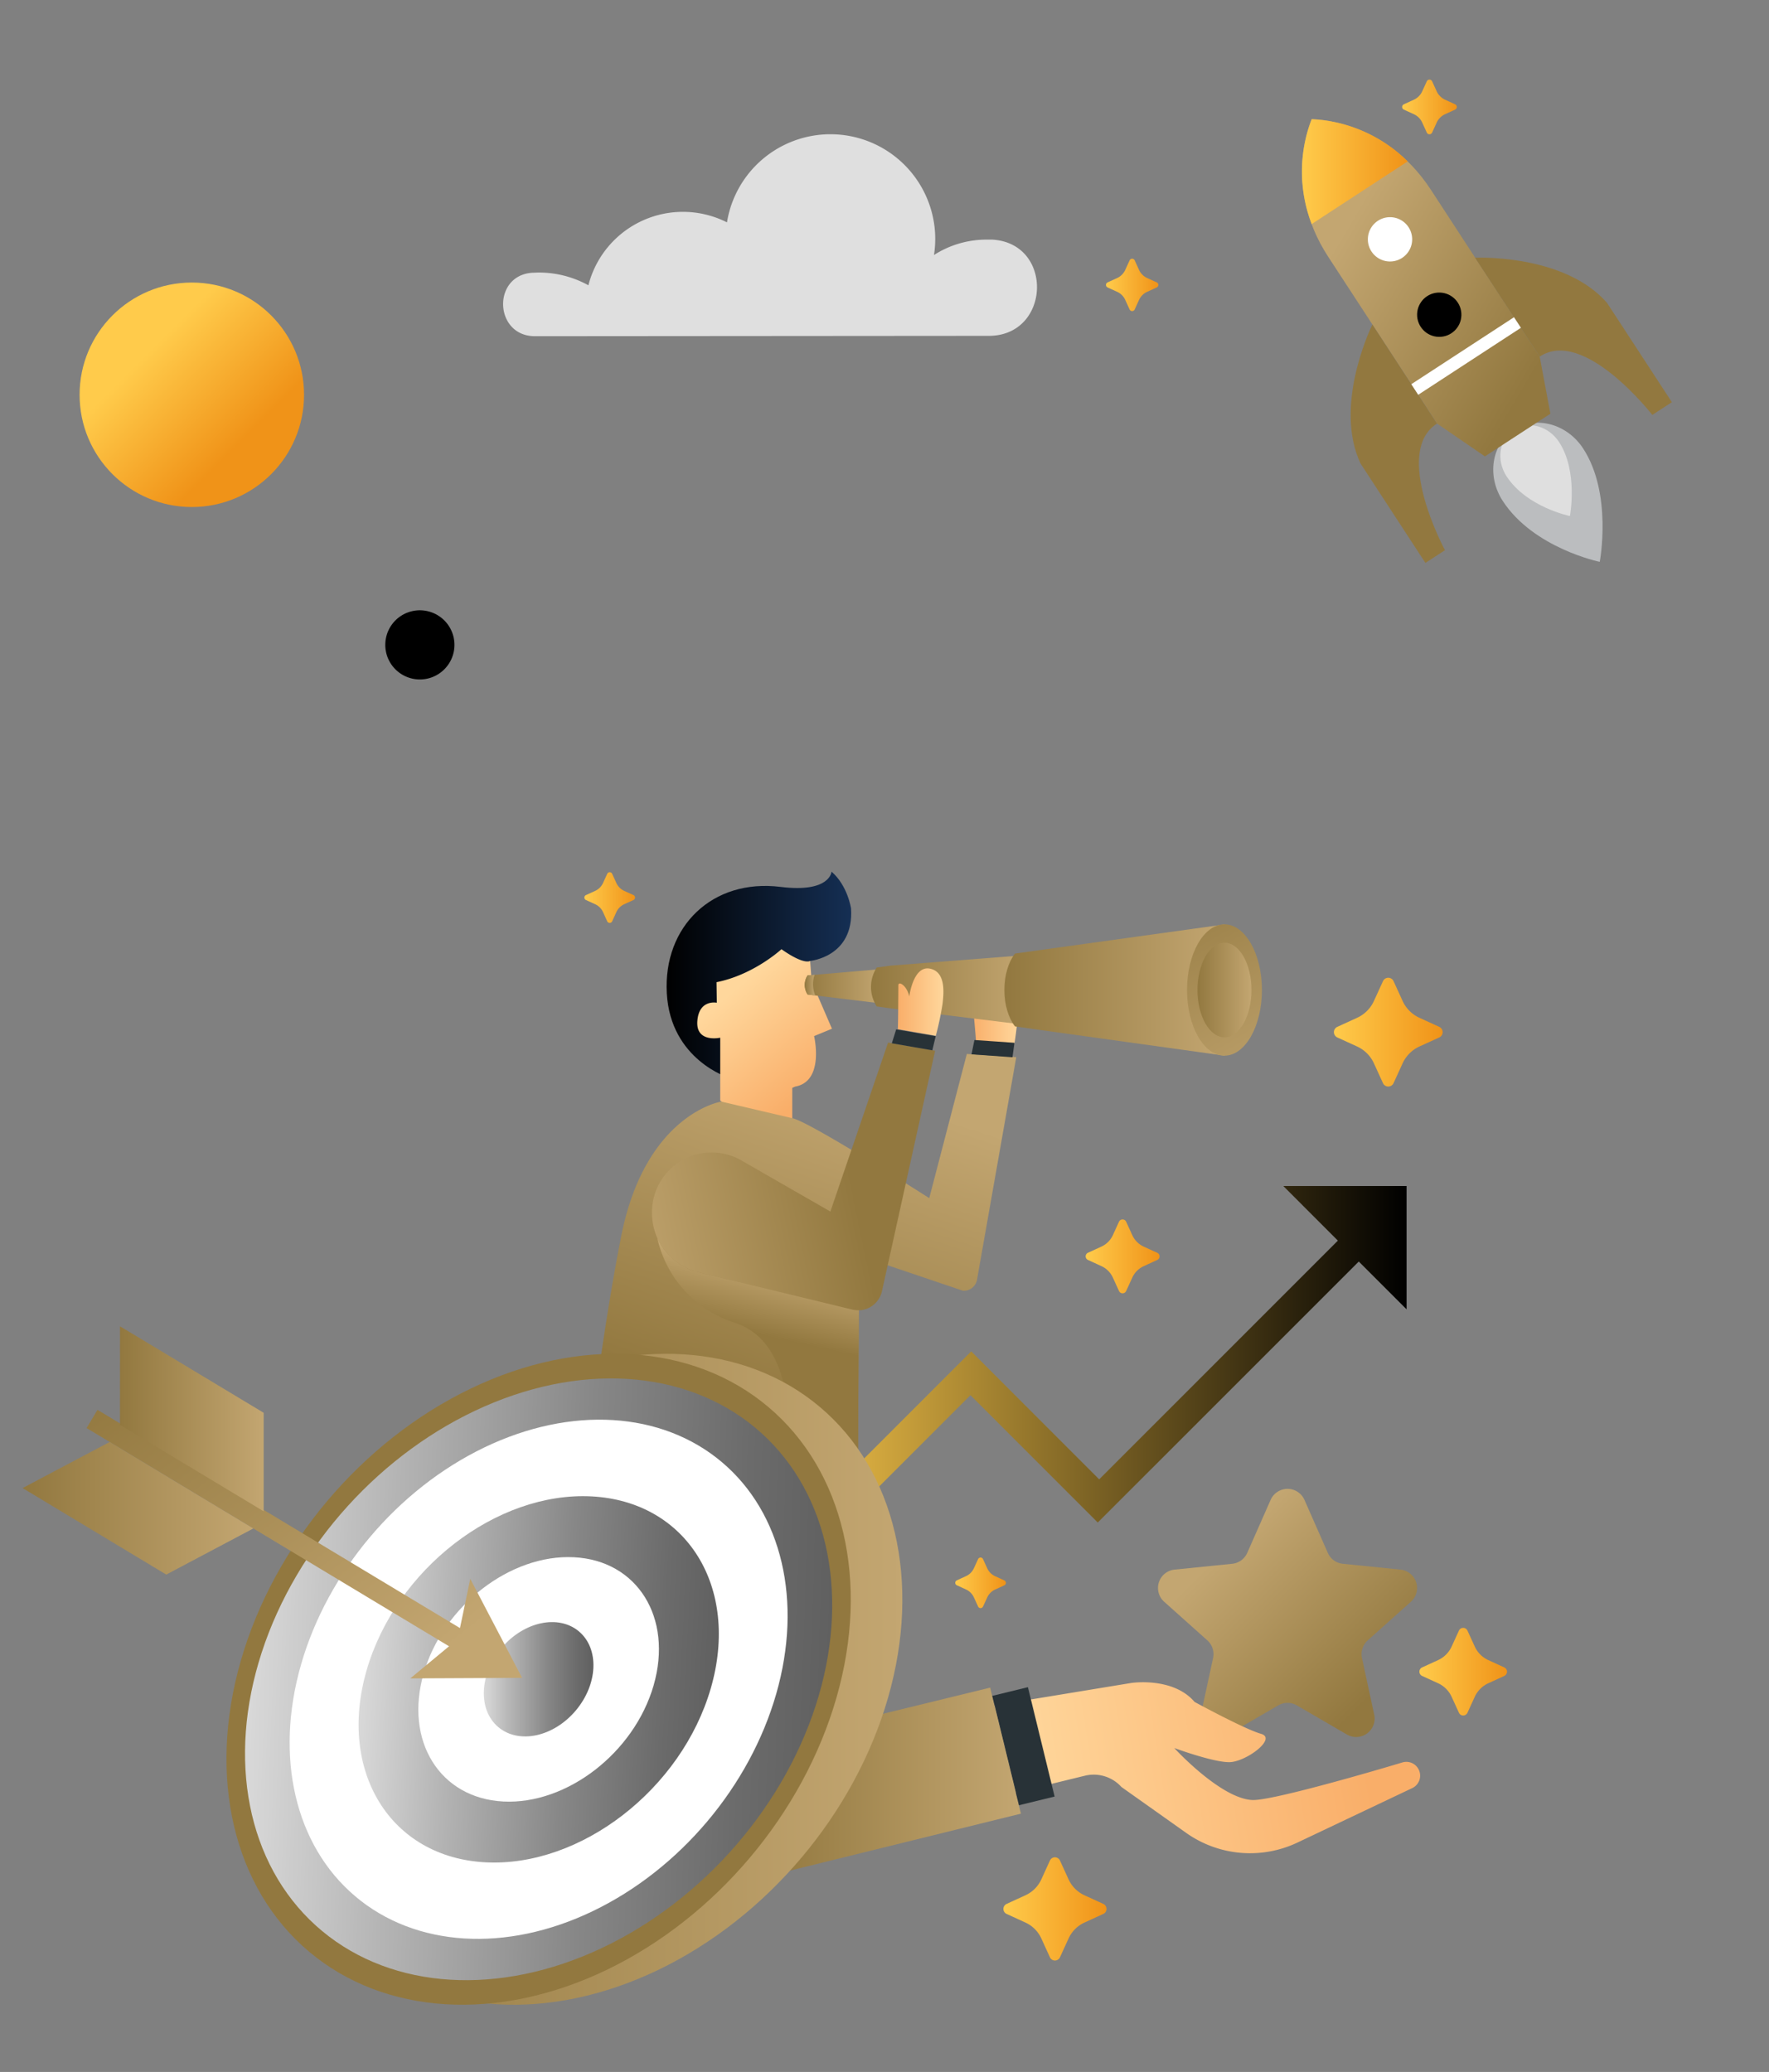 <svg xmlns="http://www.w3.org/2000/svg" xmlns:xlink="http://www.w3.org/1999/xlink" viewBox="0 0 555 650"><rect x="0" y="0" width="555" height="650" fill="#808080" stroke="none"/><defs><style>.cls-1{fill:#bbbdbf;}.cls-2{fill:#dfdfdf;}.cls-3{fill:url(#linear-gradient);}.cls-4{fill:url(#linear-gradient-2);}.cls-5{fill:#fff;}.cls-6{fill:#92783f;}.cls-7{fill:url(#linear-gradient-3);}.cls-8{fill:url(#linear-gradient-4);}.cls-9{fill:url(#linear-gradient-5);}.cls-10{fill:url(#linear-gradient-6);}.cls-11{fill:url(#linear-gradient-7);}.cls-12{fill:url(#linear-gradient-8);}.cls-13{fill:url(#linear-gradient-9);}.cls-14{fill:#283237;}.cls-15{fill:url(#linear-gradient-10);}.cls-16{fill:url(#linear-gradient-11);}.cls-17{fill:url(#linear-gradient-12);}.cls-18{fill:url(#linear-gradient-13);}.cls-19{fill:url(#linear-gradient-14);}.cls-20{fill:url(#linear-gradient-15);}.cls-21{fill:url(#linear-gradient-16);}.cls-22{fill:url(#linear-gradient-17);}.cls-23{fill:url(#linear-gradient-18);}.cls-24{fill:url(#linear-gradient-19);}.cls-25{fill:url(#linear-gradient-20);}.cls-26{fill:url(#linear-gradient-21);}.cls-27{fill:url(#linear-gradient-22);}.cls-28{fill:url(#linear-gradient-23);}.cls-29{fill:url(#linear-gradient-24);}.cls-30{fill:url(#linear-gradient-25);}.cls-31{fill:url(#linear-gradient-26);}.cls-32{fill:url(#linear-gradient-27);}.cls-33{fill:url(#linear-gradient-28);}.cls-34{fill:url(#linear-gradient-29);}.cls-35{fill:url(#linear-gradient-30);}.cls-36{fill:url(#linear-gradient-31);}.cls-37{fill:url(#linear-gradient-32);}.cls-38{fill:url(#linear-gradient-33);}.cls-39{fill:url(#linear-gradient-34);}.cls-40{fill:url(#linear-gradient-35);}.cls-41{fill:url(#linear-gradient-36);}</style><linearGradient id="linear-gradient" x1="483.35" y1="113.68" x2="419.63" y2="75.89" gradientUnits="userSpaceOnUse"><stop offset="0" stop-color="#92783f"/><stop offset="1" stop-color="#c3a671"/></linearGradient><linearGradient id="linear-gradient-2" x1="408.48" y1="53.85" x2="441.64" y2="53.85" gradientUnits="userSpaceOnUse"><stop offset="0" stop-color="#ffcb4b"/><stop offset="1" stop-color="#f09318"/></linearGradient><linearGradient id="linear-gradient-3" x1="46.69" y1="110.36" x2="75.27" y2="138.94" xlink:href="#linear-gradient-2"/><linearGradient id="linear-gradient-4" x1="347.02" y1="89.37" x2="363.42" y2="89.37" xlink:href="#linear-gradient-2"/><linearGradient id="linear-gradient-5" x1="439.9" y1="33.55" x2="457.05" y2="33.55" xlink:href="#linear-gradient-2"/><linearGradient id="linear-gradient-6" x1="238.14" y1="434.71" x2="441.29" y2="434.71" gradientUnits="userSpaceOnUse"><stop offset="0" stop-color="#ffcb4b"/><stop offset="1"/></linearGradient><linearGradient id="linear-gradient-7" x1="427.09" y1="535.14" x2="380.95" y2="489" xlink:href="#linear-gradient"/><linearGradient id="linear-gradient-8" x1="-434.28" y1="-247.13" x2="-434.28" y2="-139.85" gradientTransform="matrix(-0.16, -0.99, -0.99, 0.16, 113.86, 157.54)" gradientUnits="userSpaceOnUse"><stop offset="0" stop-color="#f9ae69"/><stop offset="1" stop-color="#ffd79c"/></linearGradient><linearGradient id="linear-gradient-9" x1="239.74" y1="559.13" x2="320.3" y2="559.13" xlink:href="#linear-gradient"/><linearGradient id="linear-gradient-10" x1="304.97" y1="316.94" x2="319.38" y2="316.94" gradientTransform="matrix(1, 0, 0, 1, 0, 0)" xlink:href="#linear-gradient-8"/><linearGradient id="linear-gradient-11" x1="209.1" y1="305.83" x2="267.01" y2="305.83" gradientUnits="userSpaceOnUse"><stop offset="0"/><stop offset="1" stop-color="#152f54"/></linearGradient><linearGradient id="linear-gradient-12" x1="258.4" y1="338.94" x2="233.13" y2="308.32" gradientTransform="matrix(1, 0, 0, 1, 0, 0)" xlink:href="#linear-gradient-8"/><linearGradient id="linear-gradient-13" x1="244.59" y1="350.33" x2="219.32" y2="319.71" gradientTransform="matrix(1, 0, 0, 1, 0, 0)" xlink:href="#linear-gradient-8"/><linearGradient id="linear-gradient-14" x1="235.07" y1="441.51" x2="267.84" y2="341.19" xlink:href="#linear-gradient"/><linearGradient id="linear-gradient-15" x1="267.36" y1="370.52" x2="190.54" y2="386.41" xlink:href="#linear-gradient"/><linearGradient id="linear-gradient-16" x1="252.49" y1="309.45" x2="276.63" y2="309.45" xlink:href="#linear-gradient"/><linearGradient id="linear-gradient-17" x1="252.49" y1="309.04" x2="255.77" y2="309.04" xlink:href="#linear-gradient"/><linearGradient id="linear-gradient-18" x1="273.27" y1="310.58" x2="322.29" y2="310.58" xlink:href="#linear-gradient"/><linearGradient id="linear-gradient-19" x1="315.11" y1="310.58" x2="384.23" y2="310.58" xlink:href="#linear-gradient"/><linearGradient id="linear-gradient-20" x1="362.91" y1="274.72" x2="405.01" y2="345.78" xlink:href="#linear-gradient"/><linearGradient id="linear-gradient-21" x1="375.69" y1="310.58" x2="392.63" y2="310.58" xlink:href="#linear-gradient"/><linearGradient id="linear-gradient-22" x1="281.67" y1="314.36" x2="295.99" y2="314.36" gradientTransform="matrix(1, 0, 0, 1, 0, 0)" xlink:href="#linear-gradient-8"/><linearGradient id="linear-gradient-23" x1="239.84" y1="419.01" x2="244.48" y2="397.82" xlink:href="#linear-gradient"/><linearGradient id="linear-gradient-24" x1="340.61" y1="394.15" x2="363.78" y2="394.15" xlink:href="#linear-gradient-2"/><linearGradient id="linear-gradient-25" x1="299.69" y1="496.57" x2="315.59" y2="496.57" xlink:href="#linear-gradient-2"/><linearGradient id="linear-gradient-26" x1="183.34" y1="281.58" x2="199.23" y2="281.58" xlink:href="#linear-gradient-2"/><linearGradient id="linear-gradient-27" x1="418.49" y1="323.8" x2="452.61" y2="323.8" xlink:href="#linear-gradient-2"/><linearGradient id="linear-gradient-28" x1="445.31" y1="524.44" x2="472.81" y2="524.44" xlink:href="#linear-gradient-2"/><linearGradient id="linear-gradient-29" x1="314.8" y1="598.86" x2="347.16" y2="598.86" xlink:href="#linear-gradient-2"/><linearGradient id="linear-gradient-30" x1="87.2" y1="526.84" x2="283.12" y2="526.84" gradientTransform="translate(468.36 45.54) rotate(49.84)" xlink:href="#linear-gradient"/><linearGradient id="linear-gradient-31" x1="77.67" y1="526.84" x2="260.29" y2="526.84" gradientTransform="translate(-124.66 995.77) rotate(-130.16)" gradientUnits="userSpaceOnUse"><stop offset="0" stop-color="#606060"/><stop offset="0.15" stop-color="#6b6b6b"/><stop offset="0.42" stop-color="#878787"/><stop offset="0.76" stop-color="#b5b5b5"/><stop offset="1" stop-color="#d9d9d9"/></linearGradient><linearGradient id="linear-gradient-32" x1="113.16" y1="526.84" x2="224.79" y2="526.84" gradientTransform="translate(310.69 1061.66) rotate(-177.06)" xlink:href="#linear-gradient-31"/><linearGradient id="linear-gradient-33" x1="151.78" y1="526.84" x2="186.18" y2="526.84" xlink:href="#linear-gradient-31"/><linearGradient id="linear-gradient-34" x1="48.36" y1="420.95" x2="129.15" y2="526.01" xlink:href="#linear-gradient"/><linearGradient id="linear-gradient-35" x1="37.64" y1="445.1" x2="82.72" y2="445.1" xlink:href="#linear-gradient"/><linearGradient id="linear-gradient-36" x1="7.09" y1="473.17" x2="79.48" y2="473.17" xlink:href="#linear-gradient"/></defs><g id="OBJECTS"><path class="cls-1" d="M496.7,140.71c9.26,14.21,5.2,35.55,5.2,35.55s-20.74-4.25-30.43-19.1c-5.07-7.78-3.53-17.76,3.43-22.31S491.63,132.93,496.7,140.71Z"/><path class="cls-2" d="M489.14,138.68c6.05,9.28,3.4,23.21,3.4,23.21s-13.55-2.77-19.88-12.47c-3.31-5.08-2.31-11.6,2.24-14.57S485.82,133.6,489.14,138.68Z"/><path class="cls-3" d="M448.91,59.52l34.15,52.36,3.36,17.91-20.55,13.39-15-10.29L416.69,80.53C402,58,411.53,37.4,411.53,37.4S434.21,37,448.91,59.52Z"/><path class="cls-4" d="M441.64,50.63A45.67,45.67,0,0,0,411.53,37.4a45.63,45.63,0,0,0,0,32.89Z"/><path d="M140.81,196.37a10.85,10.85,0,1,1-15-3.16A10.86,10.86,0,0,1,140.81,196.37Z"/><path class="cls-5" d="M441.91,71.27a6.95,6.95,0,1,1-9.62-2A6.95,6.95,0,0,1,441.91,71.27Z"/><circle cx="451.52" cy="98.72" r="6.95" transform="translate(342.06 547.76) rotate(-88.63)"/><path class="cls-6" d="M430.56,101.8c-1.28,2.67-11.95,26-3.72,43.59L447.2,176.6l6.14-4s-16.59-30.73-2.5-39.71Z"/><path class="cls-6" d="M483.06,111.88c13.9-9.28,35.33,18.29,35.33,18.29l6.14-4L504.17,95c-12.78-14.63-38.43-14.26-41.39-14.16Z"/><rect class="cls-5" x="440.74" y="109.7" width="38.47" height="3.96" transform="translate(13.68 269.4) rotate(-33.11)"/><circle class="cls-7" cx="60.18" cy="123.85" r="35.21"/><path class="cls-2" d="M167.82,105.47c-12.79,0-13.53-19.12-.76-19.91.66,0,1.33-.06,2-.06a32.1,32.1,0,0,1,15.54,4,30.61,30.61,0,0,1,43.48-19.74A32.88,32.88,0,0,1,293.36,73a33.5,33.5,0,0,1-.33,7,30.45,30.45,0,0,1,16.49-4.83c.6,0,1.19,0,1.78,0,19.41,1.12,18.36,30.19-1.08,30.19Z"/><path class="cls-8" d="M356,81.68l1.36,3a5.23,5.23,0,0,0,2.54,2.54l3,1.36a.88.88,0,0,1,0,1.6l-3,1.37a5.17,5.17,0,0,0-2.54,2.53l-1.36,3a.88.88,0,0,1-1.6,0l-1.37-3a5.11,5.11,0,0,0-2.53-2.53l-3-1.37a.88.88,0,0,1,0-1.6l3-1.36a5.17,5.17,0,0,0,2.53-2.54l1.37-3A.88.88,0,0,1,356,81.68Z"/><path class="cls-9" d="M449.31,25.51l1.43,3.13a5.42,5.42,0,0,0,2.65,2.65l3.13,1.43a.92.92,0,0,1,0,1.67l-3.13,1.43a5.34,5.34,0,0,0-2.65,2.65l-1.43,3.12a.92.92,0,0,1-1.67,0l-1.43-3.12a5.27,5.27,0,0,0-2.65-2.65l-3.12-1.43a.92.92,0,0,1,0-1.67l3.12-1.43a5.34,5.34,0,0,0,2.65-2.65l1.43-3.13A.92.92,0,0,1,449.31,25.51Z"/><polygon class="cls-10" points="441.29 372.07 402.62 372.07 419.74 389.2 344.86 464.09 304.71 423.94 238.14 490.52 244.82 497.34 304.47 437.69 344.41 477.64 426.3 395.76 441.29 410.75 441.29 372.07"/><path class="cls-11" d="M409.25,470.52l7.33,16.63a5.79,5.79,0,0,0,4.71,3.43l18.08,1.83a5.79,5.79,0,0,1,3.28,10.08L429.1,514.61a5.8,5.8,0,0,0-1.8,5.54l3.84,17.76a5.79,5.79,0,0,1-8.57,6.23L406.86,535a5.79,5.79,0,0,0-5.83,0l-15.7,9.14a5.8,5.8,0,0,1-8.58-6.23l3.84-17.76a5.8,5.8,0,0,0-1.8-5.54l-13.55-12.12a5.79,5.79,0,0,1,3.28-10.08l18.08-1.83a5.79,5.79,0,0,0,4.71-3.43l7.34-16.63A5.8,5.8,0,0,1,409.25,470.52Z"/><path class="cls-12" d="M351.83,560.6a11.7,11.7,0,0,0-11.47-3.53l-36.3,8.86-4.74-28.82,55.6-9.14s13.09-2,19.86,5.95c0,0,15.65,8.53,20.84,10s-4.82,8.9-10,8.9-17.21-4.44-17.21-4.44,14.44,15.79,24.44,16.31C398.7,565,429.7,556,440,552.9a4.3,4.3,0,0,1,5,2.05h0a4.31,4.31,0,0,1-1.92,6L407.14,578a34.69,34.69,0,0,1-35-3Z"/><polygon class="cls-13" points="320.3 568.97 239.74 588.83 247.86 544.76 310.65 529.43 320.3 568.97"/><rect class="cls-14" x="315.31" y="530.17" width="11.52" height="35.32" transform="translate(762.93 1003.86) rotate(166.28)"/><path class="cls-15" d="M306.18,326.48c.07-.32-1.05-12.2-1.21-13.7s2.72-.17,3.76,3.16c0,0,.22-9.83,5.53-9.36s5.11,7.57,5.12,10.61a101,101,0,0,1-1.1,10.14Z"/><path class="cls-16" d="M254.17,301.45S268,300.21,267,285c0,0-1-7.1-6.11-11.55,0,0-.39,6.72-16,4.78-21.4-2.66-36.84,12.41-35.69,33.36s19.52,26.54,19.52,26.54Z"/><path class="cls-17" d="M224.89,314.57s-5.61-1.16-6.11,5.77,7.18,5.2,7.18,5.2a29.72,29.72,0,0,0,6.6,14.43c5.61,6.35,16.91.91,16.91.91,9.32-1.65,5.94-15.84,5.94-15.84l5.61-2.31-6.35-14.68-.5-6.6s-1.77,1.43-9-3.67c0,0-8.61,8-20.37,10.35Z"/><polygon class="cls-18" points="225.96 325.54 225.96 345.25 242.54 359.27 248.56 350.86 248.56 337.66 225.96 325.54"/><path class="cls-19" d="M226.29,345.58s-23.84,3.8-31.43,42.4S183,470.14,183,470.14H269.1l.44-76.22,32.56,11a4.21,4.21,0,0,0,4.44-3.53l12.3-69.75-15.51-1-11.79,45.23S254.25,352,248.65,350.81Z"/><path class="cls-20" d="M204.56,380.49a19.06,19.06,0,0,0,14.63,18.64l48.25,11.74a7.68,7.68,0,0,0,9.22-5.61l16.72-75.63-14.76-2.55-18.1,53-27.6-15.85a18.7,18.7,0,0,0-28.36,16.28Z"/><polygon class="cls-14" points="293.57 325.06 281.16 322.93 279.8 327.3 292.5 329.5 293.57 325.06"/><polygon class="cls-14" points="318.27 327.14 305.71 326.27 304.8 330.76 317.65 331.67 318.27 327.14"/><path class="cls-21" d="M276.63,304v10.82L253.37,312a5.55,5.55,0,0,1,0-6Z"/><path class="cls-22" d="M255.77,312.28l-2.4-.3a5.55,5.55,0,0,1,0-6l2.2-.18a9.26,9.26,0,0,0,.2,6.48Z"/><path class="cls-23" d="M322.29,299.59v22l-42.8-5.24-4.44-.62a11.33,11.33,0,0,1,0-12.19l4.44-.62Z"/><path class="cls-24" d="M384.23,290v41.18l-57.48-8L318.44,322c-2-2.55-3.33-6.72-3.33-11.42s1.31-8.86,3.33-11.43l8.31-1.16Z"/><ellipse class="cls-25" cx="384.16" cy="310.58" rx="11.75" ry="20.6"/><ellipse class="cls-26" cx="384.16" cy="310.58" rx="8.47" ry="14.84"/><path class="cls-27" d="M281.67,322.86c.1-.31.18-12.24.18-13.75s2.72.1,3.42,3.52c0,0,1.21-9.76,6.44-8.76s4.33,8.05,4,11.07a99.65,99.65,0,0,1-2.11,10Z"/><path class="cls-28" d="M269.45,411.07l-.34,58.51L245.92,466s8.6-43-15.23-51a36.07,36.07,0,0,1-24.48-26.63,19.21,19.21,0,0,0,13,10.76l48.25,11.74A7.67,7.67,0,0,0,269.45,411.07Z"/><path class="cls-29" d="M353.32,383.28l1.93,4.23a7.31,7.31,0,0,0,3.59,3.58l4.22,1.93a1.23,1.23,0,0,1,0,2.25l-4.22,1.94a7.23,7.23,0,0,0-3.59,3.58L353.32,405a1.23,1.23,0,0,1-2.25,0l-1.93-4.22a7.23,7.23,0,0,0-3.59-3.58l-4.22-1.94a1.24,1.24,0,0,1,0-2.25l4.22-1.93a7.31,7.31,0,0,0,3.59-3.58l1.93-4.23A1.24,1.24,0,0,1,353.32,383.28Z"/><path class="cls-30" d="M308.41,489.12l1.33,2.9a5,5,0,0,0,2.45,2.45l2.9,1.33a.85.85,0,0,1,0,1.54l-2.9,1.33a5,5,0,0,0-2.45,2.46L308.41,504a.85.85,0,0,1-1.54,0l-1.33-2.89a5,5,0,0,0-2.45-2.46l-2.9-1.33a.85.85,0,0,1,0-1.54l2.9-1.33a5,5,0,0,0,2.45-2.45l1.33-2.9A.85.85,0,0,1,308.41,489.12Z"/><path class="cls-31" d="M192.06,274.13l1.32,2.89a5,5,0,0,0,2.46,2.46l2.9,1.32a.85.85,0,0,1,0,1.55l-2.9,1.32a5,5,0,0,0-2.46,2.46l-1.32,2.9a.85.85,0,0,1-1.55,0l-1.32-2.9a5,5,0,0,0-2.46-2.46l-2.89-1.32a.85.85,0,0,1,0-1.55l2.89-1.32a5,5,0,0,0,2.46-2.46l1.32-2.89A.85.85,0,0,1,192.06,274.13Z"/><path class="cls-32" d="M437.21,307.81l2.84,6.21a10.72,10.72,0,0,0,5.28,5.28l6.22,2.84a1.83,1.83,0,0,1,0,3.32l-6.22,2.84a10.76,10.76,0,0,0-5.28,5.28l-2.84,6.22a1.83,1.83,0,0,1-3.32,0l-2.84-6.22a10.72,10.72,0,0,0-5.28-5.28l-6.21-2.84a1.83,1.83,0,0,1,0-3.32l6.21-2.84a10.68,10.68,0,0,0,5.28-5.28l2.84-6.21A1.82,1.82,0,0,1,437.21,307.81Z"/><path class="cls-33" d="M460.4,511.55l2.29,5a8.62,8.62,0,0,0,4.25,4.25l5,2.29a1.47,1.47,0,0,1,0,2.68l-5,2.29a8.62,8.62,0,0,0-4.25,4.25l-2.29,5a1.47,1.47,0,0,1-2.68,0l-2.29-5a8.62,8.62,0,0,0-4.25-4.25l-5-2.29a1.47,1.47,0,0,1,0-2.68l5-2.29a8.62,8.62,0,0,0,4.25-4.25l2.29-5A1.47,1.47,0,0,1,460.4,511.55Z"/><path class="cls-34" d="M332.55,583.68l2.7,5.9a10.12,10.12,0,0,0,5,5l5.89,2.7a1.73,1.73,0,0,1,0,3.15l-5.89,2.7a10.12,10.12,0,0,0-5,5l-2.7,5.9a1.73,1.73,0,0,1-3.15,0l-2.69-5.9a10.12,10.12,0,0,0-5-5l-5.89-2.7a1.73,1.73,0,0,1,0-3.15l5.89-2.7a10.12,10.12,0,0,0,5-5l2.69-5.9A1.73,1.73,0,0,1,332.55,583.68Z"/><ellipse class="cls-35" cx="185.16" cy="526.84" rx="111.76" ry="86.75" transform="translate(-336.88 328.55) rotate(-49.84)"/><ellipse class="cls-6" cx="168.98" cy="526.84" rx="111.76" ry="86.75" transform="translate(-342.63 316.18) rotate(-49.84)"/><ellipse class="cls-36" cx="168.98" cy="526.84" rx="104.18" ry="80.87" transform="translate(-334.93 298.38) rotate(-47.83)"/><ellipse class="cls-5" cx="168.98" cy="526.84" rx="89.14" ry="69.2" transform="translate(-342.63 316.18) rotate(-49.84)"/><path class="cls-37" d="M152.35,584.24c29.85,1.53,61.48-22.92,70.66-54.62S215.44,471,185.6,469.44,124.13,492.36,115,524.06,122.51,582.71,152.35,584.24Zm27.72-95.71c19.92,1,31.1,19,25,40.17s-27.24,37.48-47.16,36.46-31.1-19-25-40.17S160.15,487.5,180.07,488.53Z"/><ellipse class="cls-38" cx="168.98" cy="526.84" rx="19.63" ry="15.23" transform="translate(-342.63 316.18) rotate(-49.84)"/><polygon class="cls-39" points="163.8 526.37 147.54 495.3 144.31 510.75 30.59 442.29 27.16 448 140.88 516.46 128.73 526.54 163.8 526.37"/><polygon class="cls-40" points="82.72 474.12 37.64 446.99 37.65 416.08 82.72 443.21 82.72 474.12"/><polygon class="cls-41" points="7.09 466.83 52.16 493.97 79.48 479.5 34.41 452.37 7.09 466.83"/></g></svg>